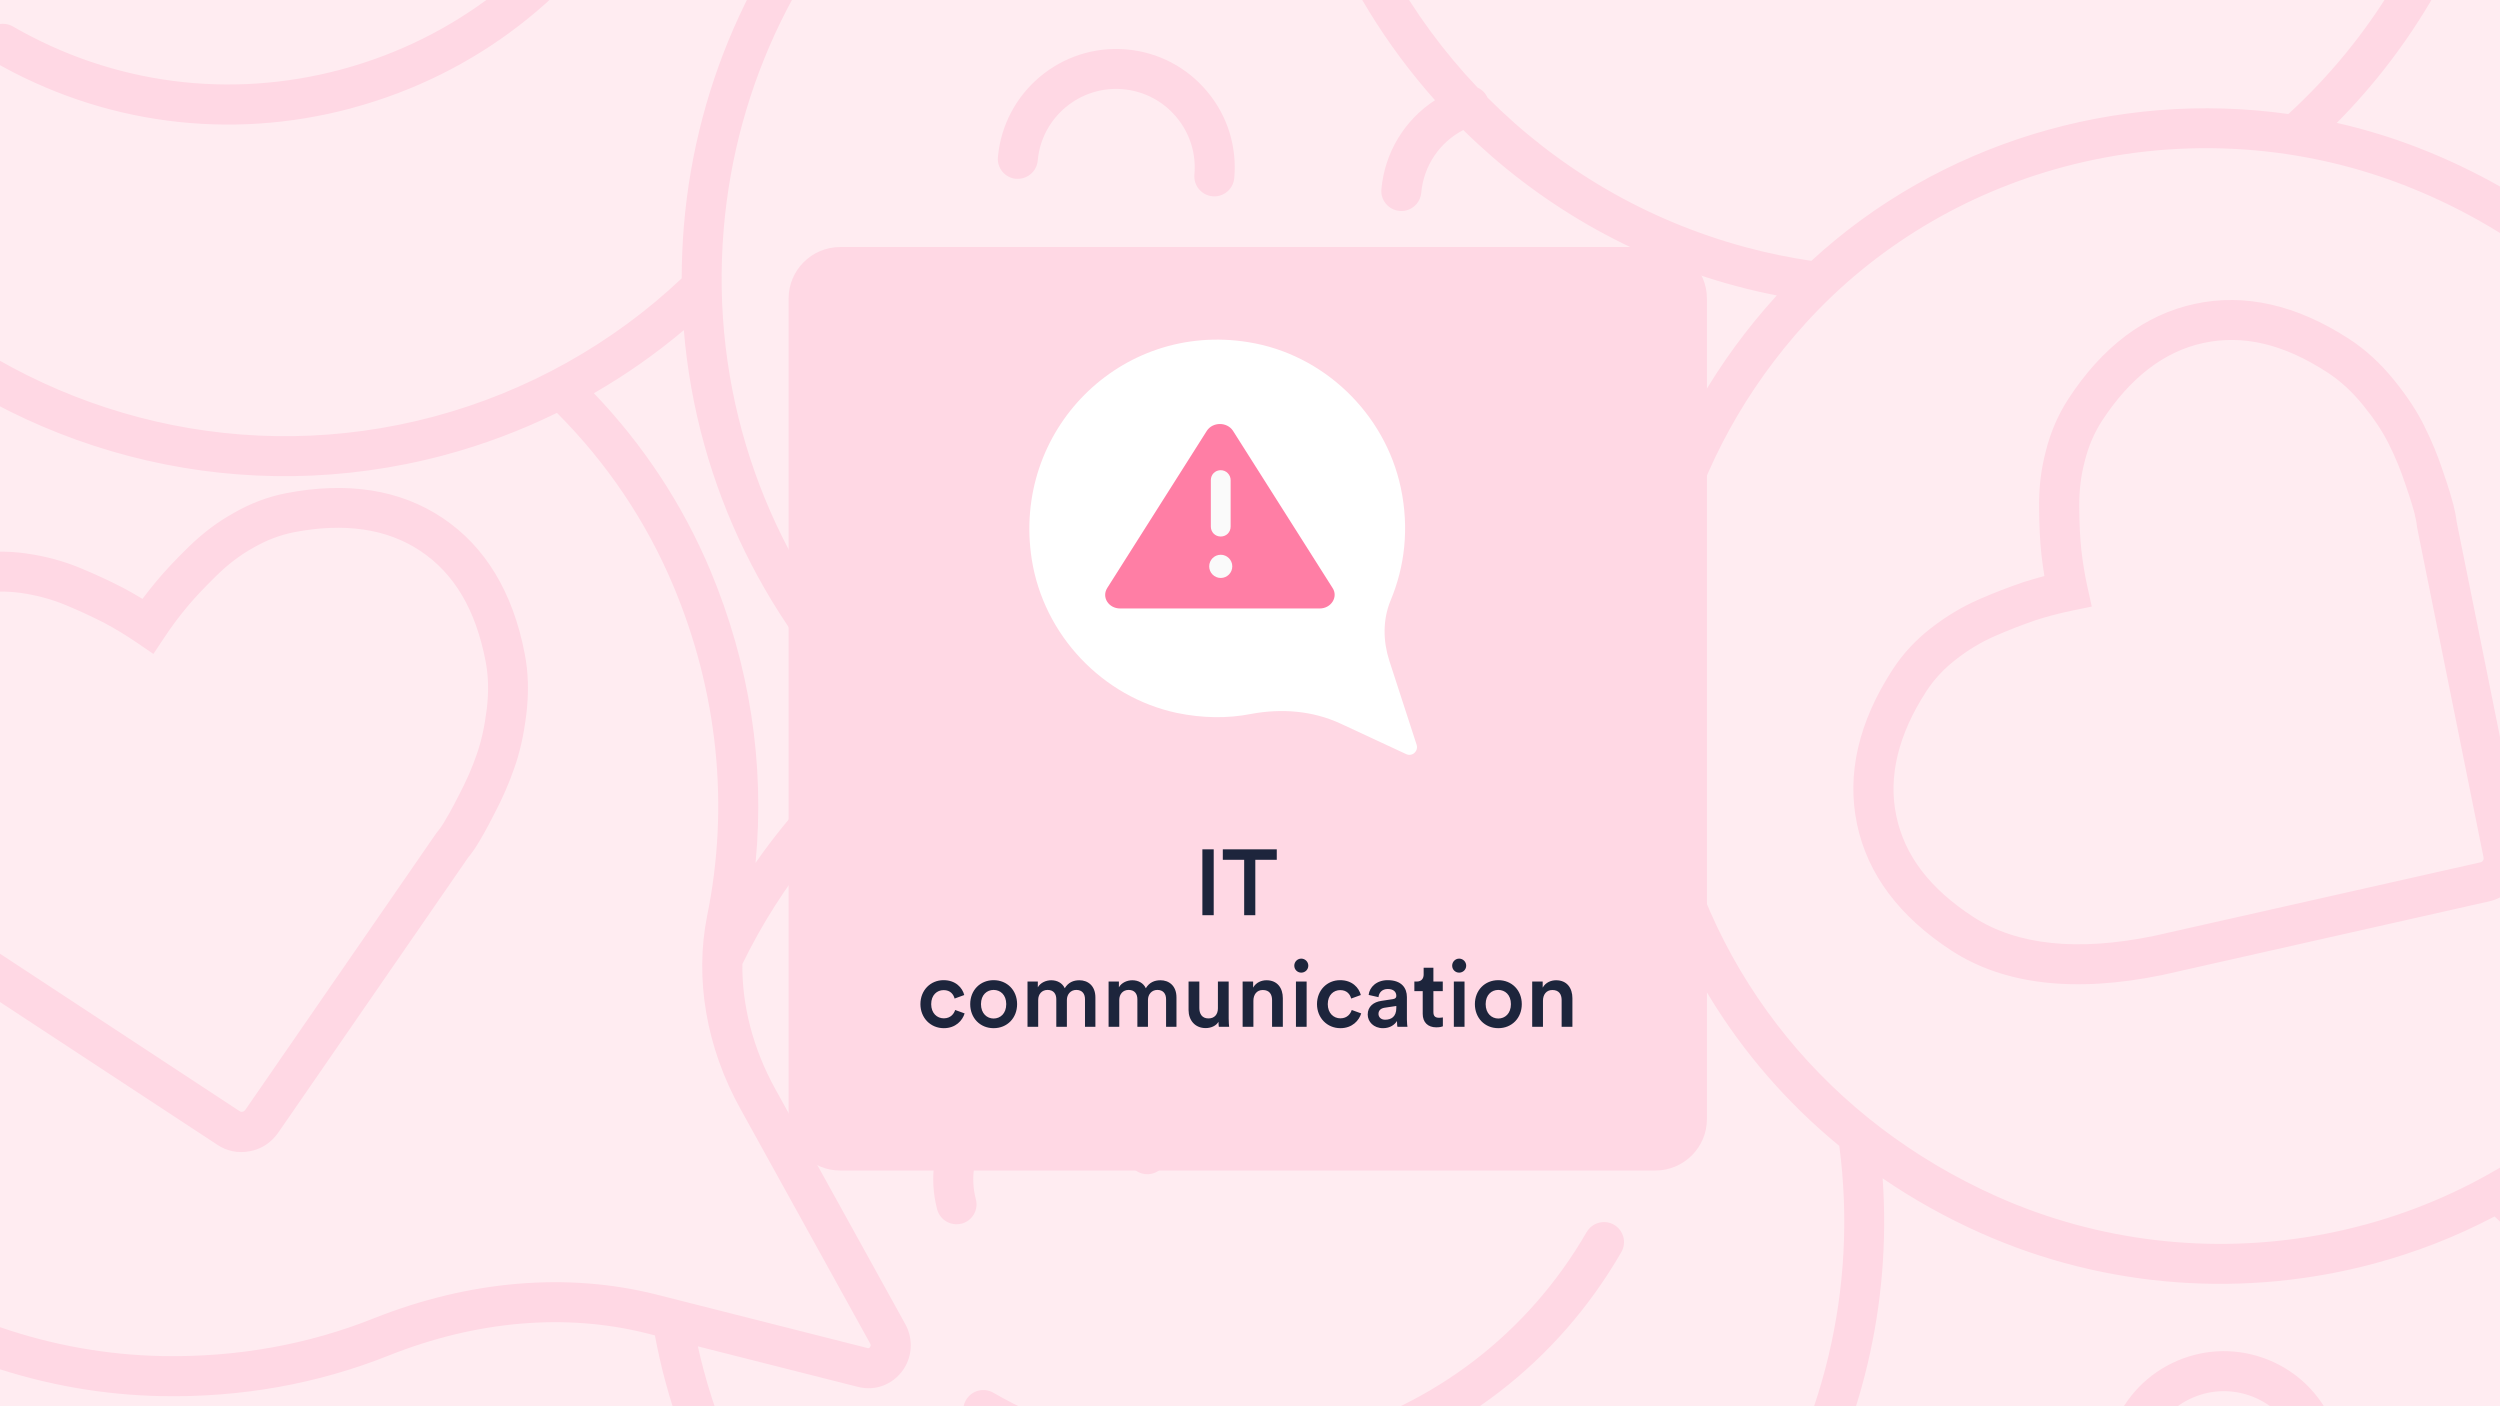 <svg width="560" height="315" viewBox="0 0 560 315" fill="none" xmlns="http://www.w3.org/2000/svg">
<g clip-path="url(#clip0_4505_8999)">
<rect width="560" height="315" fill="#FFECF1"/>
<path d="M27.429 -167.404C101.41 -187.227 177.774 -142.935 197.681 -68.702C199.835 -60.663 201.254 -52.475 201.96 -44.242C225.689 -64.38 255.243 -75.913 286.213 -77.095C286.692 -86.873 288.192 -96.747 290.821 -106.569C310.718 -180.816 387.096 -225.115 461.067 -205.289C496.911 -195.692 526.837 -172.648 545.364 -140.419C563.872 -108.201 568.773 -70.643 559.128 -34.673C552.785 -11.012 540.509 10.317 523.448 27.523C529.585 28.928 535.677 30.766 541.656 33.085C567.431 43.105 589.093 60.116 604.298 82.295C611.269 92.352 622.33 99.845 635.436 103.352L693.483 118.973L693.479 118.958C697.285 119.972 700.087 123.142 700.621 127C701.165 130.84 699.437 134.449 696.129 136.433L654.696 162.106C638.855 171.998 626.235 187.53 618.227 207.023C611.727 222.931 602.016 237.394 589.378 250.026C582.513 256.867 574.968 262.794 566.92 267.806C577.053 277.5 585.661 288.667 592.539 301.088C611.991 336.167 615.415 377.43 602.195 415.051C609.269 423.144 615.432 432.174 620.415 442.037C632.872 466.728 637.577 493.867 634.037 520.52C632.479 532.652 635.696 545.619 643.086 556.999L675.776 607.459C677.904 610.761 677.872 614.982 675.689 618.213C674.376 620.178 672.474 621.511 670.336 622.084C668.981 622.447 667.511 622.501 666.047 622.216L618.083 613.575C599.688 610.323 579.914 613.427 560.914 622.552C545.441 630.022 528.555 634.272 510.7 635.2C491.74 636.166 473.135 632.792 456.042 625.851C483.837 684.9 467.03 755.981 414.026 795.92C399.448 806.91 383.365 814.576 366.714 819.037C313.524 833.289 254.432 814.915 219.199 768.154C200.069 742.767 190.361 712.321 191.087 681.065C144.005 665.959 108.177 623.181 101.459 573.54C100.075 563.374 99.828 553.177 100.676 543.155C69.52 547.26 38.084 540.806 10.714 524.355C-21.192 505.183 -43.768 474.765 -52.828 438.724C-61.892 402.669 -56.366 365.302 -37.245 333.505C-30.235 321.849 -21.658 311.402 -11.704 302.361C-44.481 288.311 -71.188 260.968 -83.858 226.088C-105.432 166.647 -83.663 101.434 -32.086 68.154C-50.079 51.046 -63.752 28.925 -70.642 3.211C-90.538 -71.041 -46.551 -147.581 27.429 -167.404ZM355.731 556.979C319.804 549.662 281.727 557.687 251.598 580.379C238.091 590.549 226.954 603.005 218.495 617.083C218.44 617.178 218.374 617.294 218.303 617.393C209.493 632.146 203.65 648.638 201.219 666.183C196.445 700.638 205.362 734.942 226.34 762.771C269.647 820.213 351.406 831.885 408.625 788.767L408.621 788.752C461.303 749.06 475.76 676.495 442.551 619.462C421.637 608.075 403.778 591.044 391.448 569.901C380.701 564.116 369.368 559.94 357.794 557.393L357.688 557.422C356.978 557.418 356.321 557.256 355.731 556.979ZM398.148 659.965C398.492 657.516 400.762 655.811 403.211 656.155L403.226 656.151C405.674 656.496 407.379 658.766 407.035 661.214C403.067 689.402 388.424 714.367 365.783 731.519C354.646 739.94 342.727 745.861 329.192 749.488C315.658 753.115 301.427 754.023 287.14 752.01C284.692 751.665 282.986 749.395 283.33 746.947C283.675 744.499 285.946 742.793 288.394 743.138C314.08 746.743 339.632 740.091 360.37 724.385C381.103 708.663 394.518 685.802 398.148 659.965ZM492.122 379.485C452.593 383.477 418.544 405.331 398.725 439.461C378.465 474.354 376.42 515.92 393.11 553.514C413.559 599.541 460.637 628.783 510.243 626.27C526.89 625.408 542.642 621.445 557.028 614.492C563.719 611.279 570.512 608.75 577.332 606.923C591.589 603.102 605.943 602.354 619.647 604.781L667.68 613.436C667.866 613.467 668.056 613.513 668.251 613.219C668.435 612.944 668.423 612.656 668.229 612.353L635.558 561.905C627.015 548.752 623.309 533.657 625.133 519.388L625.168 519.395C628.473 494.515 624.073 469.182 612.437 446.111C596.524 414.666 567.986 392.106 535.352 383.165C534.97 383.123 534.601 383.012 534.239 382.867C520.693 379.284 506.449 378.034 492.122 379.485ZM266.768 672.585C272.458 668.349 279.468 666.567 286.487 667.591C293.506 668.615 299.709 672.31 303.948 678.016C305.429 679.991 305.019 682.796 303.029 684.281C301.053 685.762 298.245 685.336 296.764 683.361C293.963 679.594 289.85 677.13 285.2 676.456C280.549 675.782 275.907 676.945 272.128 679.764C268.36 682.565 265.901 686.693 265.227 691.344L265.216 691.363C264.541 696.013 265.705 700.655 268.525 704.434C269.991 706.413 269.595 709.214 267.605 710.699C267.131 711.036 266.617 711.286 266.09 711.428C264.374 711.887 262.474 711.3 261.341 709.78C257.105 704.09 255.323 697.079 256.347 690.06C257.371 683.041 261.077 676.82 266.768 672.585ZM335.635 620.714C341.325 616.478 348.335 614.697 355.354 615.72C362.388 616.74 368.59 620.436 372.83 626.141C374.311 628.116 373.9 630.921 371.91 632.406C369.92 633.891 367.131 633.477 365.645 631.487C362.83 627.723 358.716 625.259 354.066 624.585C349.412 623.896 344.774 625.075 340.995 627.895C333.206 633.693 331.589 644.759 337.402 652.544C338.868 654.523 338.473 657.324 336.483 658.809C336.009 659.146 335.495 659.397 334.968 659.539L334.957 659.558C333.241 660.018 331.341 659.429 330.207 657.91C321.462 646.166 323.88 629.479 335.635 620.714ZM152.697 525.505C142.209 531.591 130.868 536.357 118.854 539.576C117.966 539.814 117.074 540.037 116.166 540.264C114.066 540.794 111.945 541.25 109.816 541.675C108.776 551.764 108.953 562.06 110.336 572.339L110.317 572.328C116.484 617.809 148.808 657.087 191.555 671.79C191.766 669.507 192.012 667.231 192.336 664.949C194.795 647.267 200.518 630.565 209.051 615.499L172.003 577.744C158.284 563.219 151.508 548.769 151.821 534.76C151.887 531.515 152.19 528.432 152.697 525.505ZM524.4 431.478C537.965 427.844 549.877 428.879 559.806 434.561C569.754 440.254 576.625 449.998 580.244 463.503C581.382 467.748 581.811 472.184 581.568 477.057C581.339 481.685 580.699 485.859 579.689 489.437C578.768 492.863 577.562 496.252 576.018 499.764C574.601 503.145 573.464 505.466 572.772 506.798C572.109 508.056 571.439 509.171 570.811 510.017L532.647 574.508C531.186 576.884 529.216 578.381 526.626 579.075C524.037 579.769 521.441 579.415 519.127 578.066L453.815 541.415C436.582 531.3 426.024 519.3 422.406 505.795C418.787 492.291 419.866 480.416 425.635 470.512C431.393 460.627 441.191 453.774 454.755 450.139C458.745 449.07 462.946 448.671 467.273 448.98C471.663 449.288 475.714 450.074 479.669 451.402C482.965 452.504 486.2 453.735 489.517 455.154C491.075 455.85 492.558 456.566 494.003 457.324C494.88 455.959 495.796 454.618 496.76 453.278C498.489 450.879 500.689 448.19 503.476 445.04C506.399 441.739 509.619 438.941 513.056 436.713C516.581 434.332 520.43 432.558 524.404 431.493L524.4 431.478ZM526.701 440.124C523.69 440.93 520.759 442.281 517.986 444.153C515.129 446.016 512.591 448.229 510.161 450.961C507.571 453.882 505.567 456.34 504.015 458.498C502.356 460.798 500.876 463.099 499.495 465.535L497.243 469.477L493.322 467.189C490.909 465.77 488.476 464.518 485.889 463.355C482.866 462.067 479.863 460.919 476.799 459.901C473.556 458.817 470.237 458.174 466.618 457.917C463.295 457.678 460.067 457.978 457.056 458.785C445.855 461.786 437.879 467.248 433.363 475.025C428.792 482.898 428.051 492.294 431.048 503.48C434.045 514.665 443.202 524.815 458.27 533.654L523.583 570.306C523.892 570.497 524.025 570.51 524.296 570.437C524.536 570.373 524.709 570.294 524.971 569.886L563.369 505.008L563.535 504.787C563.654 504.626 564.116 504.001 564.808 502.67C565.321 501.694 566.367 499.574 567.766 496.246C569.161 493.081 570.23 490.083 571.048 487.056C571.898 484.086 572.429 480.587 572.627 476.629L572.604 476.603C572.799 472.694 572.464 469.153 571.572 465.826C568.551 454.55 563.249 446.87 555.339 442.342C547.54 437.864 537.902 437.122 526.701 440.124ZM183.504 501.131C177.583 507.397 171.111 513.052 164.164 518.076C162.085 522.845 160.941 528.509 160.796 534.954C160.541 546.527 166.498 558.824 178.484 571.522L213.871 607.592L213.867 607.577C222.471 594.525 233.345 582.898 246.207 573.207C263.728 560.008 283.755 551.464 304.549 547.651C305.601 544.352 306.164 541.215 306.233 538.099C306.479 526.431 303.54 517.569 297.218 511.018C290.985 504.555 281.936 501.138 270.348 500.887C267.231 500.818 264.037 501.303 260.856 502.317C257.587 503.306 254.526 504.708 251.436 506.665C248.121 508.747 245.504 510.545 243.422 512.168C241.194 513.91 239.126 515.707 237.117 517.666L233.851 520.832L230.741 517.534C228.824 515.498 226.834 513.612 224.678 511.769C222.175 509.713 219.605 507.771 216.931 505.922C214.101 503.969 211.088 502.421 207.702 501.166C204.567 500.005 201.4 499.386 198.268 499.321C192.8 499.205 187.834 499.825 183.504 501.131ZM221.304 397.946C221.79 406.142 221.557 414.305 220.595 422.34C232.201 421.393 243.996 421.992 255.711 424.161C308.048 433.825 349.86 475.935 359.758 528.952C361.013 535.684 361.736 542.477 362.004 549.198C369.725 551.034 377.336 553.545 384.739 556.725C372.397 528.728 369.782 498.674 376.678 470.395C365.913 460.387 356.794 448.759 349.585 435.765L349.574 435.784C343.671 425.135 339.213 413.857 336.261 402.175C330.772 404.452 325.084 406.412 319.198 407.989C285.158 417.11 250.625 412.647 221.304 397.946ZM219.165 431.517C216.163 447.473 210.332 462.864 201.741 477.171C198.927 481.846 195.841 486.288 192.563 490.555C194.481 490.428 196.435 490.373 198.447 490.415C202.569 490.504 206.724 491.311 210.787 492.804C214.888 494.319 218.557 496.208 222.003 498.593C224.891 500.578 227.644 502.665 230.416 504.939C231.712 506.044 232.944 507.15 234.116 508.272C235.346 507.2 236.588 506.173 237.894 505.146C240.226 503.311 243.089 501.349 246.65 499.104C250.432 496.719 254.21 494.981 258.183 493.788C262.236 492.476 266.411 491.857 270.534 491.946C284.588 492.247 295.739 496.585 303.673 504.818C311.631 513.078 315.506 524.351 315.201 538.326C315.131 540.959 314.786 543.585 314.196 546.26L314.167 546.331C327.046 544.897 340.1 545.257 352.946 547.43C352.629 541.851 351.959 536.222 350.921 530.659C341.704 481.267 302.776 442.031 254.053 433.028C242.387 430.862 230.669 430.371 219.165 431.517ZM421.713 263.954C425.688 320.704 394.517 373.769 344.594 398.409C347.347 409.886 351.662 420.993 357.445 431.433C363.437 442.236 370.835 452.017 379.471 460.642C382.351 451.819 386.196 443.221 390.987 434.967C412.265 398.333 448.8 374.86 491.219 370.578C505.622 369.107 519.95 370.188 533.661 373.485C537.086 367.178 539.878 360.492 541.87 353.536C542.541 351.162 545.028 349.786 547.407 350.471C549.781 351.142 551.158 353.629 550.472 356.007C548.486 362.929 545.808 369.617 542.52 375.952C562.212 382.181 580.342 393.056 595.212 407.66C605.824 373.675 602.136 336.904 584.703 305.446L584.718 305.442C577.844 293.036 569.102 281.97 558.783 272.488C550.172 277.022 541.097 280.55 531.748 283.055C503.098 290.732 471.885 288.785 443.662 276.194C435.876 272.729 428.543 268.61 421.713 263.954ZM-2.263 305.978C-13.032 315.108 -22.231 325.884 -29.571 338.113C-47.434 367.861 -52.608 402.811 -44.136 436.54L-44.106 436.532C-35.633 470.261 -14.499 498.726 15.368 516.67C45.239 534.629 80.285 539.922 114.046 531.57C147.788 523.206 176.238 502.255 194.116 472.503C202.641 458.31 208.277 442.97 210.909 427.081C210.91 426.904 210.945 426.733 210.98 426.563C212.76 415.501 213.095 404.163 211.924 392.746C182.014 374.765 158.722 345.588 148.98 309.231C148.088 305.903 147.343 302.52 146.693 299.129L144.805 298.65C126.68 294.115 106.742 295.827 87.156 303.608C71.195 309.983 54.045 313.061 36.176 312.734C22.909 312.481 9.984 310.135 -2.263 305.978ZM139.386 351.588C141.773 350.98 144.213 352.44 144.81 354.846L144.821 354.826C151.705 382.446 147.488 411.088 132.915 435.469C118.666 459.312 96.202 476.288 69.509 483.44C68.892 483.606 68.286 483.752 67.668 483.917C65.282 484.524 62.841 483.065 62.245 480.659C61.638 478.272 63.14 475.869 65.504 475.235C90.68 468.99 111.882 453.207 125.215 430.885C138.564 408.558 142.44 382.315 136.128 357.011C135.521 354.624 137.023 352.221 139.386 351.588ZM409.999 347.731C416.236 344.333 423.413 343.54 430.226 345.538L430.192 345.531C437.004 347.53 442.623 352.059 446.036 358.293C447.23 360.458 446.428 363.19 444.259 364.368C442.079 365.565 439.378 364.757 438.184 362.592C435.933 358.467 432.207 355.463 427.69 354.14C423.172 352.817 418.421 353.333 414.285 355.603C405.77 360.256 402.628 370.989 407.3 379.515C408.493 381.68 407.689 384.398 405.524 385.591C405.198 385.759 404.863 385.897 404.532 385.986C402.59 386.506 400.458 385.657 399.448 383.814C392.419 370.949 397.153 354.771 409.999 347.731ZM203.522 170.014C187.825 182.191 175.043 197.96 166.291 215.941C166.191 225.326 168.726 235.022 173.693 243.986L202.779 296.59C204.685 300.032 204.363 304.249 201.957 307.314C200.632 308.992 198.889 310.137 196.962 310.653C195.396 311.073 193.717 311.072 192.05 310.631L156.321 301.584C156.722 303.38 157.153 305.169 157.625 306.93C176.242 376.409 247.696 417.854 316.888 399.314L316.893 399.329C379.717 382.495 420.491 321.241 412.002 256.68C388.789 237.615 372.727 211.454 366.406 181.36C366.299 180.84 366.211 180.331 366.108 179.827C354.093 187.499 341.014 193.247 327.359 196.906C312.003 201.021 295.956 202.496 279.93 201.159C250.811 198.715 224.532 187.362 203.522 170.014ZM485.404 305.932C491.642 302.534 498.82 301.74 505.632 303.739L505.598 303.732C512.41 305.731 518.03 310.26 521.443 316.494C522.636 318.659 521.835 321.391 519.665 322.569C517.485 323.766 514.784 322.957 513.59 320.793C511.34 316.668 507.614 313.664 503.096 312.341C498.579 311.018 493.827 311.533 489.692 313.803C481.177 318.457 478.034 329.19 482.706 337.716C483.9 339.881 483.094 342.599 480.929 343.792C480.603 343.96 480.269 344.098 479.938 344.186C477.996 344.707 475.864 343.858 474.854 342.015C467.825 329.15 472.558 312.972 485.404 305.932ZM35.456 405.911C42.346 404.226 49.483 405.331 55.557 409.029C57.657 410.305 58.332 413.061 57.045 415.181C55.768 417.282 53.012 417.956 50.892 416.669C46.881 414.226 42.15 413.493 37.575 414.606L37.594 414.617C33.039 415.741 29.146 418.558 26.707 422.584C21.652 430.877 24.304 441.737 32.612 446.788C34.728 448.06 35.401 450.816 34.114 452.936C33.489 453.975 32.51 454.657 31.441 454.943C30.297 455.25 29.031 455.105 27.95 454.443C15.421 446.827 11.422 430.456 19.037 417.927C22.739 411.869 28.569 407.611 35.456 405.911ZM462.212 37.397C440.307 43.266 420.098 55.167 404.426 72.436C377.715 101.861 367.049 140.881 375.154 179.501C383.444 218.991 409.741 251.251 447.294 268.007C493.291 288.519 547.845 278.759 583.032 243.69C594.834 231.912 603.875 218.436 609.928 203.631C618.66 182.38 632.502 165.391 649.963 154.499L691.452 128.796L691.441 128.815C691.605 128.706 691.774 128.612 691.73 128.269C691.69 127.941 691.49 127.736 691.141 127.636L633.109 112.011C617.967 107.952 605.116 99.196 596.917 87.387C582.72 66.681 562.506 50.798 538.424 41.437C513.616 31.835 486.842 30.797 462.212 37.397ZM355.424 275.981C356.659 273.843 359.399 273.109 361.537 274.343C363.679 275.593 364.413 278.333 363.179 280.471C348.955 305.13 326.011 322.783 298.601 330.208L298.33 330.28C270.99 337.606 242.473 333.855 218.019 319.737C215.878 318.488 215.143 315.748 216.378 313.61C217.627 311.468 220.367 310.734 222.505 311.968C244.897 324.896 271 328.309 296.022 321.605L296.262 321.54C321.369 314.732 342.382 298.549 355.42 275.966L355.424 275.981ZM79.875 331.998C86.766 330.313 93.904 331.418 99.977 335.116C102.078 336.392 102.751 339.148 101.464 341.268C100.172 343.373 97.431 344.043 95.311 342.756C91.301 340.313 86.57 339.579 81.996 340.692C77.413 341.775 73.547 344.634 71.109 348.659C68.67 352.685 67.936 357.416 69.049 361.991C70.162 366.566 72.991 370.439 77.017 372.878C79.132 374.151 79.806 376.907 78.519 379.027C77.893 380.066 76.914 380.747 75.845 381.034L75.849 381.049C74.705 381.355 73.441 381.21 72.36 380.548C66.301 376.847 62.028 371.02 60.343 364.13C58.67 357.221 59.775 350.083 63.457 344.014C67.154 337.94 72.989 333.698 79.875 331.998ZM-25.131 74.358C-74.719 104.943 -95.872 166.732 -75.447 223.028L-75.466 223.017C-58.265 270.349 -13.345 302.801 36.32 303.757C52.991 304.067 68.958 301.208 83.811 295.275C105.165 286.81 127.002 284.961 146.961 289.956L194.275 301.951C194.454 302.016 194.644 302.062 194.862 301.793C195.066 301.529 195.083 301.234 194.904 300.927L165.819 248.323C158.223 234.61 155.584 219.278 158.39 205.181C163.432 180.578 160.805 154.996 150.809 131.18C144.716 116.692 135.941 103.698 124.754 92.48C116.711 96.427 108.284 99.604 99.582 101.936C54.447 114.029 8.42 102.255 -25.131 74.358ZM463.238 89.471C470.877 77.694 480.45 70.482 491.615 68.071C502.811 65.652 514.439 68.281 526.163 75.902C529.87 78.297 533.147 81.308 536.224 85.083C539.158 88.686 541.474 92.212 543.111 95.549L543.095 95.553C544.679 98.695 546.055 102.022 547.262 105.684C548.473 109.119 549.172 111.61 549.563 113.07C549.923 114.474 550.168 115.749 550.269 116.787L565.062 190.243C565.57 192.979 565.089 195.464 563.648 197.674C562.299 199.745 560.357 201.169 558.009 201.798C557.813 201.851 557.599 201.892 557.403 201.944L484.344 218.406C464.767 222.426 448.929 220.586 437.171 212.957C425.448 205.336 418.308 195.792 415.965 184.577C413.629 173.391 416.313 161.731 423.968 149.95C426.22 146.491 429.082 143.384 432.501 140.725C435.96 138.04 439.505 135.912 443.333 134.241C446.538 132.834 449.758 131.6 453.156 130.431C454.772 129.901 456.38 129.454 457.946 129.035C457.677 127.429 457.456 125.826 457.274 124.181C456.952 121.233 456.78 117.761 456.751 113.558C456.709 109.067 457.218 104.945 458.293 100.946C459.331 96.811 461.001 92.926 463.238 89.471ZM493.558 76.828C484.77 78.716 477.107 84.625 470.791 94.353C469.092 96.987 467.823 99.957 467.011 103.192C466.133 106.477 465.72 109.816 465.752 113.486C465.78 117.383 465.935 120.553 466.221 123.187C466.54 126.005 466.975 128.713 467.577 131.44L468.556 135.874L464.105 136.791C462.591 137.1 461.119 137.447 459.643 137.842C458.439 138.165 457.228 138.521 456.009 138.912C452.923 139.981 449.94 141.136 446.949 142.438C443.815 143.81 440.892 145.545 438.052 147.774C435.421 149.818 433.22 152.199 431.517 154.818C425.201 164.546 422.924 173.934 424.765 182.735C426.62 191.645 432.288 199.067 442.077 205.431C451.786 211.737 465.383 213.16 482.481 209.644L555.54 193.182C555.904 193.1 555.998 193.027 556.16 192.79C556.301 192.591 556.385 192.423 556.29 191.949L541.405 118.031L541.378 117.748C541.36 117.559 541.293 116.77 540.906 115.325L540.936 115.317C540.669 114.259 540.017 111.948 538.838 108.57C537.743 105.265 536.536 102.329 535.128 99.543C533.769 96.761 531.818 93.815 529.316 90.742C526.838 87.695 524.231 85.311 521.337 83.424C511.547 77.059 502.467 74.909 493.558 76.828ZM228.877 238.428C235.739 236.638 242.905 237.606 249.03 241.193C255.169 244.776 259.535 250.529 261.329 257.406C261.952 259.789 260.541 262.233 258.162 262.87L258.132 262.878C255.734 263.504 253.301 262.074 252.66 259.681C251.472 255.126 248.58 251.318 244.521 248.937C240.451 246.574 235.71 245.924 231.156 247.112L231.065 247.136C221.731 249.637 216.131 259.271 218.591 268.632C219.228 271.011 217.803 273.458 215.425 274.095L215.394 274.103L215.39 274.088C212.993 274.714 210.56 273.285 209.918 270.891C206.21 256.75 214.65 242.24 228.741 238.465L228.877 238.428ZM312.167 216.106C319.029 214.315 326.195 215.283 332.319 218.87C338.459 222.453 342.824 228.206 344.618 235.083C345.256 237.461 343.83 239.909 341.452 240.547L341.422 240.555C339.024 241.181 336.591 239.751 335.95 237.358C334.762 232.803 331.88 228.976 327.81 226.613C323.741 224.251 319 223.601 314.446 224.789L314.355 224.814C305.021 227.315 299.421 236.947 301.881 246.309C302.518 248.687 301.092 251.135 298.714 251.773L298.684 251.781L298.68 251.765C296.283 252.392 293.85 250.962 293.208 248.568C289.488 234.381 298.067 219.787 312.167 216.106ZM286.054 -68.098C255.438 -66.8 226.282 -54.695 203.563 -33.683C179.573 -11.506 164.848 18.693 162.108 51.344C156.093 123.019 209.27 186.223 280.664 192.217C310.279 194.705 340.007 186.836 364.534 170.099C359.9 132.388 371.716 95.127 397.793 66.405C397.871 66.335 397.934 66.27 398.008 66.185C394.943 65.587 391.899 64.885 388.891 64.078C365.021 57.678 344.262 45.362 327.777 29.125C322.492 31.864 318.898 37.119 318.361 43.184C318.186 45.119 316.821 46.647 315.059 47.12C314.563 47.253 314.041 47.295 313.496 47.247C311.031 47.02 309.205 44.847 309.432 42.382C310.182 34.097 314.687 26.823 321.438 22.448C299.511 -2.185 286.611 -34.302 286.054 -68.098ZM-37.195 142.534C-30.776 133.069 -20.516 126.915 -6.727 124.237C-2.676 123.458 1.542 123.36 5.836 123.968C10.178 124.58 14.163 125.658 18.027 127.253C21.259 128.598 24.387 130.035 27.587 131.679C29.094 132.485 30.521 133.296 31.912 134.15C32.888 132.856 33.884 131.573 34.948 130.304C36.837 128.022 39.144 125.548 42.212 122.548C45.422 119.413 48.737 116.911 52.364 114.906C56.036 112.777 59.992 111.281 64.039 110.487C77.828 107.809 89.656 109.674 99.154 116.036C108.672 122.409 114.854 132.597 117.516 146.325C118.368 150.647 118.48 155.103 117.904 159.937C117.346 164.539 116.433 168.657 115.161 172.161C114.014 175.469 112.577 178.775 110.782 182.193C109.033 185.662 107.691 187.942 107.05 188.985C106.3 190.218 105.551 191.274 104.876 192.068L62.31 253.738C60.854 255.774 58.983 257.098 56.724 257.703C56.484 257.767 56.238 257.817 55.993 257.867L55.964 257.874C53.326 258.388 50.765 257.864 48.55 256.343L-14.036 215.234C-30.517 203.95 -40.209 191.266 -42.879 177.507C-45.545 163.764 -43.629 152.003 -37.195 142.534ZM-8.953 133.934C-18.333 136.448 -25.322 141.015 -29.764 147.562C-34.877 155.096 -36.291 164.334 -34.061 175.79L-34.043 175.736C-31.837 187.102 -23.402 197.864 -8.998 207.72L53.592 248.845C53.905 249.051 54.027 249.083 54.302 249.025C54.547 248.976 54.728 248.928 55.009 248.53L97.829 186.486L98.015 186.275C98.152 186.125 98.653 185.522 99.44 184.247C99.999 183.323 101.197 181.291 102.828 178.046C104.451 174.949 105.726 172.058 106.743 169.107C107.787 166.198 108.556 162.747 109.034 158.811C109.509 154.924 109.416 151.383 108.75 147.995C106.52 136.54 101.769 128.502 94.198 123.431C86.726 118.43 77.167 117.023 65.787 119.233C62.723 119.844 59.691 120.995 56.811 122.654C53.834 124.307 51.15 126.333 48.531 128.906C45.73 131.642 43.546 133.97 41.875 135.983C40.071 138.16 38.433 140.358 36.881 142.694L34.361 146.483L30.61 143.923C28.3 142.347 25.966 140.923 23.459 139.578C20.561 138.095 17.65 136.745 14.638 135.503C11.482 134.203 8.211 133.32 4.622 132.813C1.322 132.358 -1.921 132.421 -4.988 133.017C-6.352 133.285 -7.674 133.592 -8.953 133.934ZM153.177 73.957C146.899 79.253 140.147 83.983 133.032 88.083C144.127 99.681 152.884 112.971 159.094 127.717L159.098 127.732C167.949 148.838 171.373 171.254 169.241 193.286C176.934 182.253 186.178 172.37 196.684 164.004C172.125 140.878 156.088 109.031 153.177 73.957ZM215.134 77.528C217.017 75.942 219.837 76.171 221.442 78.064L221.453 78.045C238.183 97.847 261.687 109.928 287.601 112.037C313.535 114.156 338.794 106.049 358.711 89.207C360.594 87.621 363.415 87.85 365.019 89.744C366.609 91.641 366.379 94.462 364.486 96.066C352.263 106.393 338.185 113.715 323.19 117.733C311.508 120.863 299.254 121.984 286.867 120.979C258.56 118.672 232.886 105.478 214.598 83.835C213.012 81.952 213.241 79.133 215.134 77.528ZM458.729 -196.611C389.54 -215.152 318.093 -173.708 299.469 -104.222C287.279 -58.663 300.76 -12.206 330.993 19.63C331.95 20.068 332.738 20.841 333.205 21.861C348.764 37.475 368.446 49.322 391.202 55.423C395.984 56.707 400.867 57.706 405.741 58.433C434.42 32.015 474.039 20.109 512.591 25.543C530.91 8.759 543.98 -12.8 550.462 -36.965C559.484 -70.622 554.908 -105.767 537.58 -135.929C520.257 -166.076 492.245 -187.632 458.729 -196.611ZM29.768 -158.737C-39.425 -140.196 -80.583 -68.577 -61.967 0.902C-55.222 26.074 -41.518 47.526 -23.531 63.828C-22.049 63.883 -20.61 64.675 -19.815 66.076C-19.566 66.525 -19.402 67.014 -19.322 67.493C12.062 93.566 55.083 104.597 97.282 93.29C118.043 87.727 137.187 77.03 152.698 62.353C152.705 58.463 152.862 54.532 153.192 50.587C155.949 17.577 170.197 -13.075 193.438 -36.358C193.125 -46.44 191.647 -56.532 189.013 -66.363C170.396 -135.843 98.957 -177.292 29.748 -158.748L29.768 -158.737ZM223.529 35.197C224.845 20.596 237.775 9.774 252.372 11.075C259.444 11.697 265.845 15.048 270.402 20.491C274.958 25.934 277.112 32.829 276.475 39.906C276.3 41.841 274.934 43.368 273.173 43.84C272.676 43.973 272.155 44.016 271.61 43.969C269.145 43.742 267.32 41.568 267.547 39.102C267.971 34.423 266.536 29.853 263.519 26.241C260.502 22.628 256.26 20.408 251.565 19.988C241.895 19.126 233.312 26.299 232.45 35.969C232.223 38.434 230.05 40.259 227.585 40.033L227.593 40.062C225.128 39.835 223.302 37.662 223.529 35.197ZM347.016 -69.067C349.154 -70.302 351.9 -69.569 353.134 -67.431C379.922 -21.054 439.626 -5.215 486.259 -32.136C488.397 -33.37 491.143 -32.638 492.377 -30.5C493.611 -28.362 492.879 -25.616 490.741 -24.381C482.455 -19.595 473.788 -16.046 464.951 -13.678L464.935 -13.674C419.544 -1.512 369.863 -20.537 345.38 -62.949C344.145 -65.087 344.878 -67.833 347.016 -69.067ZM446.06 -86.974C449.936 -101.115 464.578 -109.46 478.715 -105.6C485.559 -103.722 491.267 -99.281 494.789 -93.125C498.299 -86.95 499.202 -79.785 497.325 -72.941C496.894 -71.357 495.655 -70.202 494.164 -69.802C493.427 -69.605 492.625 -69.584 491.824 -69.805C489.439 -70.457 488.036 -72.921 488.688 -75.306C489.938 -79.852 489.344 -84.599 487.007 -88.684C484.685 -92.773 480.896 -95.712 476.354 -96.948C466.988 -99.505 457.288 -93.969 454.716 -84.599C454.064 -82.213 451.601 -80.811 449.215 -81.462L449.196 -81.474C446.811 -82.125 445.409 -84.589 446.06 -86.974ZM135.815 -30.069C137.064 -32.211 139.804 -32.945 141.942 -31.711C144.084 -30.461 144.818 -27.721 143.584 -25.583C129.36 -0.924 106.417 16.728 79.007 24.154L78.735 24.226L78.724 24.246C51.384 31.571 22.886 27.831 -1.586 13.702C-3.728 12.453 -4.462 9.713 -3.228 7.575C-1.979 5.433 0.762 4.699 2.9 5.933C25.291 18.86 51.394 22.274 76.415 15.57L76.657 15.505C101.764 8.697 122.777 -7.487 135.815 -30.069ZM375.242 -125.348C381.413 -128.873 388.578 -129.777 395.422 -127.899C402.266 -126.022 407.974 -121.581 411.495 -115.425C415.006 -109.25 415.909 -102.085 414.031 -95.241C413.601 -93.657 412.361 -92.502 410.871 -92.103C410.133 -91.905 409.332 -91.884 408.531 -92.105C406.146 -92.756 404.743 -95.22 405.395 -97.605C406.645 -102.152 406.051 -106.898 403.714 -110.984C401.392 -115.073 397.603 -118.012 393.061 -119.247C388.518 -120.483 383.772 -119.888 379.686 -117.551C375.601 -115.214 372.659 -111.441 371.424 -106.898C370.772 -104.513 368.307 -103.11 365.922 -103.762L365.918 -103.777C363.533 -104.429 362.13 -106.894 362.782 -109.279C364.644 -116.119 369.085 -121.827 375.242 -125.348ZM9.275 -67.607C16.137 -69.397 23.302 -68.428 29.427 -64.842C35.567 -61.259 39.932 -55.506 41.727 -48.629C42.349 -46.246 40.938 -43.802 38.559 -43.165L38.529 -43.157C36.132 -42.531 33.699 -43.961 33.057 -46.354C31.869 -50.909 28.977 -54.717 24.918 -57.098C20.848 -59.461 16.108 -60.111 11.553 -58.923L11.462 -58.899C2.128 -56.398 -3.471 -46.764 -1.011 -37.403C-0.385 -35.005 -1.753 -32.525 -4.208 -31.932L-4.212 -31.947C-6.61 -31.321 -9.043 -32.75 -9.684 -35.144C-13.393 -49.285 -4.953 -63.794 9.139 -67.57L9.275 -67.607ZM92.564 -89.93C99.426 -91.72 106.591 -90.752 112.716 -87.165C118.855 -83.582 123.22 -77.829 125.015 -70.952C125.637 -68.569 124.227 -66.126 121.848 -65.489L121.818 -65.481C119.42 -64.855 116.988 -66.284 116.346 -68.678C115.158 -73.232 112.266 -77.04 108.207 -79.421C104.137 -81.784 99.397 -82.434 94.842 -81.246L94.751 -81.222C85.417 -78.721 79.817 -69.088 82.277 -59.727C82.915 -57.348 81.489 -54.9 79.11 -54.263L79.081 -54.255L79.077 -54.27C76.679 -53.644 74.246 -55.074 73.605 -57.468C69.884 -71.655 78.459 -86.264 92.564 -89.93Z" fill="#FFD8E4"/>
<g filter="url(#filter0_d_4505_8999)">
<path d="M176.646 61.113C176.646 54.731 181.821 49.557 188.203 49.557H370.797C377.18 49.557 382.354 54.731 382.354 61.113V244.863C382.354 251.246 377.18 256.42 370.797 256.42H188.203C181.821 256.42 176.646 251.246 176.646 244.863V61.113Z" fill="#FFD8E4"/>
</g>
<path d="M317.325 166.829L311.193 147.961C309.79 143.579 309.716 138.825 311.489 134.516C314.665 126.94 315.7 118.323 313.779 109.261C310.233 92.548 296.419 79.326 279.65 76.651C250.987 71.972 226.61 96.484 231.116 125.306C233.775 142.242 246.924 156.132 263.62 159.698C269.382 160.886 274.996 160.96 280.241 159.921C287.037 158.658 293.981 159.178 300.26 162.075L314.961 168.909C316.364 169.577 317.768 168.24 317.325 166.829Z" fill="white"/>
<path d="M273.224 136.299H250.914C248.329 136.299 246.703 133.774 248.033 131.694L259.188 114.089L270.343 96.484C271.672 94.479 274.849 94.479 276.179 96.484L287.333 114.089L298.488 131.694C299.818 133.699 298.192 136.299 295.607 136.299H273.224Z" fill="#FF7EA5"/>
<path d="M275.663 107.552V117.952C275.663 119.214 274.702 120.18 273.447 120.18C272.191 120.18 271.23 119.214 271.23 117.952V107.552C271.23 106.29 272.191 105.324 273.447 105.324C274.702 105.324 275.663 106.364 275.663 107.552Z" fill="#FAFAFA"/>
<path d="M273.447 129.465C274.875 129.465 276.032 128.301 276.032 126.866C276.032 125.43 274.875 124.266 273.447 124.266C272.019 124.266 270.861 125.43 270.861 126.866C270.861 128.301 272.019 129.465 273.447 129.465Z" fill="#FAFAFA"/>
<path d="M271.871 205H269.333V190.251H271.871V205ZM285.996 192.602H281.19V205H278.694V192.602H273.91V190.251H285.996V192.602ZM211.374 221.783C209.897 221.783 208.586 222.886 208.586 224.924C208.586 226.963 209.897 228.107 211.415 228.107C212.996 228.107 213.724 227.005 213.953 226.235L216.075 227.005C215.596 228.585 214.078 230.312 211.415 230.312C208.441 230.312 206.173 228.003 206.173 224.924C206.173 221.804 208.441 219.557 211.353 219.557C214.078 219.557 215.576 221.263 215.992 222.886L213.828 223.676C213.599 222.782 212.913 221.783 211.374 221.783ZM222.568 228.149C224.065 228.149 225.397 227.046 225.397 224.924C225.397 222.823 224.065 221.742 222.568 221.742C221.091 221.742 219.739 222.823 219.739 224.924C219.739 227.025 221.091 228.149 222.568 228.149ZM222.568 219.557C225.605 219.557 227.831 221.825 227.831 224.924C227.831 228.045 225.605 230.312 222.568 230.312C219.551 230.312 217.326 228.045 217.326 224.924C217.326 221.825 219.551 219.557 222.568 219.557ZM232.555 230H230.163V219.869H232.472V221.159C233.054 220.119 234.323 219.578 235.467 219.578C236.798 219.578 237.963 220.182 238.504 221.367C239.295 220.036 240.48 219.578 241.791 219.578C243.621 219.578 245.369 220.743 245.369 223.427V230H243.039V223.822C243.039 222.636 242.436 221.742 241.084 221.742C239.815 221.742 238.983 222.74 238.983 223.988V230H236.611V223.822C236.611 222.657 236.029 221.742 234.656 221.742C233.366 221.742 232.555 222.699 232.555 223.988V230ZM250.716 230H248.324V219.869H250.633V221.159C251.215 220.119 252.484 219.578 253.628 219.578C254.959 219.578 256.124 220.182 256.665 221.367C257.456 220.036 258.641 219.578 259.952 219.578C261.782 219.578 263.53 220.743 263.53 223.427V230H261.2V223.822C261.2 222.636 260.597 221.742 259.245 221.742C257.976 221.742 257.144 222.74 257.144 223.988V230H254.772V223.822C254.772 222.657 254.19 221.742 252.817 221.742C251.527 221.742 250.716 222.699 250.716 223.988V230ZM272.937 228.877C272.437 229.792 271.252 230.291 270.066 230.291C267.653 230.291 266.238 228.502 266.238 226.256V219.869H268.651V225.819C268.651 227.067 269.234 228.128 270.69 228.128C272.084 228.128 272.812 227.192 272.812 225.86V219.869H275.225V228.149C275.225 228.981 275.287 229.626 275.329 230H273.02C272.978 229.771 272.937 229.293 272.937 228.877ZM280.761 224.155V230H278.348V219.869H280.699V221.222C281.364 220.057 282.571 219.578 283.694 219.578C286.17 219.578 287.355 221.367 287.355 223.593V230H284.942V224.009C284.942 222.761 284.381 221.762 282.862 221.762C281.489 221.762 280.761 222.823 280.761 224.155ZM292.685 230H290.293V219.869H292.685V230ZM289.919 216.312C289.919 215.439 290.626 214.731 291.479 214.731C292.352 214.731 293.06 215.439 293.06 216.312C293.06 217.186 292.352 217.872 291.479 217.872C290.626 217.872 289.919 217.186 289.919 216.312ZM300.208 221.783C298.731 221.783 297.421 222.886 297.421 224.924C297.421 226.963 298.731 228.107 300.25 228.107C301.831 228.107 302.559 227.005 302.788 226.235L304.909 227.005C304.431 228.585 302.912 230.312 300.25 230.312C297.275 230.312 295.008 228.003 295.008 224.924C295.008 221.804 297.275 219.557 300.187 219.557C302.912 219.557 304.41 221.263 304.826 222.886L302.663 223.676C302.434 222.782 301.748 221.783 300.208 221.783ZM306.367 227.254C306.367 225.444 307.699 224.446 309.425 224.196L312.025 223.801C312.608 223.718 312.774 223.427 312.774 223.073C312.774 222.22 312.192 221.534 310.861 221.534C309.592 221.534 308.884 222.345 308.78 223.364L306.575 222.865C306.763 221.118 308.344 219.557 310.84 219.557C313.96 219.557 315.146 221.326 315.146 223.343V228.377C315.146 229.293 315.25 229.896 315.271 230H313.024C313.003 229.938 312.92 229.522 312.92 228.71C312.441 229.48 311.443 230.312 309.8 230.312C307.678 230.312 306.367 228.856 306.367 227.254ZM310.257 228.419C311.609 228.419 312.774 227.774 312.774 225.798V225.34L310.132 225.736C309.384 225.86 308.78 226.276 308.78 227.109C308.78 227.795 309.3 228.419 310.257 228.419ZM321.08 216.77V219.869H323.181V222.012H321.08V226.713C321.08 227.608 321.475 227.982 322.37 227.982C322.703 227.982 323.098 227.92 323.202 227.899V229.896C323.056 229.958 322.599 230.125 321.725 230.125C319.853 230.125 318.688 229.002 318.688 227.109V222.012H316.816V219.869H317.336C318.417 219.869 318.896 219.183 318.896 218.289V216.77H321.08ZM328.053 230H325.66V219.869H328.053V230ZM325.286 216.312C325.286 215.439 325.993 214.731 326.846 214.731C327.72 214.731 328.427 215.439 328.427 216.312C328.427 217.186 327.72 217.872 326.846 217.872C325.993 217.872 325.286 217.186 325.286 216.312ZM335.617 228.149C337.115 228.149 338.446 227.046 338.446 224.924C338.446 222.823 337.115 221.742 335.617 221.742C334.14 221.742 332.788 222.823 332.788 224.924C332.788 227.025 334.14 228.149 335.617 228.149ZM335.617 219.557C338.654 219.557 340.88 221.825 340.88 224.924C340.88 228.045 338.654 230.312 335.617 230.312C332.601 230.312 330.375 228.045 330.375 224.924C330.375 221.825 332.601 219.557 335.617 219.557ZM345.625 224.155V230H343.212V219.869H345.562V221.222C346.228 220.057 347.435 219.578 348.558 219.578C351.033 219.578 352.219 221.367 352.219 223.593V230H349.806V224.009C349.806 222.761 349.244 221.762 347.726 221.762C346.353 221.762 345.625 222.823 345.625 224.155Z" fill="#1D253C"/>
</g>
<defs>
<filter id="filter0_d_4505_8999" x="169.713" y="48.401" width="219.575" height="220.731" filterUnits="userSpaceOnUse" color-interpolation-filters="sRGB">
<feFlood flood-opacity="0" result="BackgroundImageFix"/>
<feColorMatrix in="SourceAlpha" type="matrix" values="0 0 0 0 0 0 0 0 0 0 0 0 0 0 0 0 0 0 127 0" result="hardAlpha"/>
<feMorphology radius="2.311" operator="dilate" in="SourceAlpha" result="effect1_dropShadow_4505_8999"/>
<feOffset dy="5.778"/>
<feGaussianBlur stdDeviation="2.311"/>
<feComposite in2="hardAlpha" operator="out"/>
<feColorMatrix type="matrix" values="0 0 0 0 0 0 0 0 0 0 0 0 0 0 0 0 0 0 0.25 0"/>
<feBlend mode="normal" in2="BackgroundImageFix" result="effect1_dropShadow_4505_8999"/>
<feBlend mode="normal" in="SourceGraphic" in2="effect1_dropShadow_4505_8999" result="shape"/>
</filter>
<clipPath id="clip0_4505_8999">
<rect width="560" height="315" fill="white"/>
</clipPath>
</defs>
</svg>

